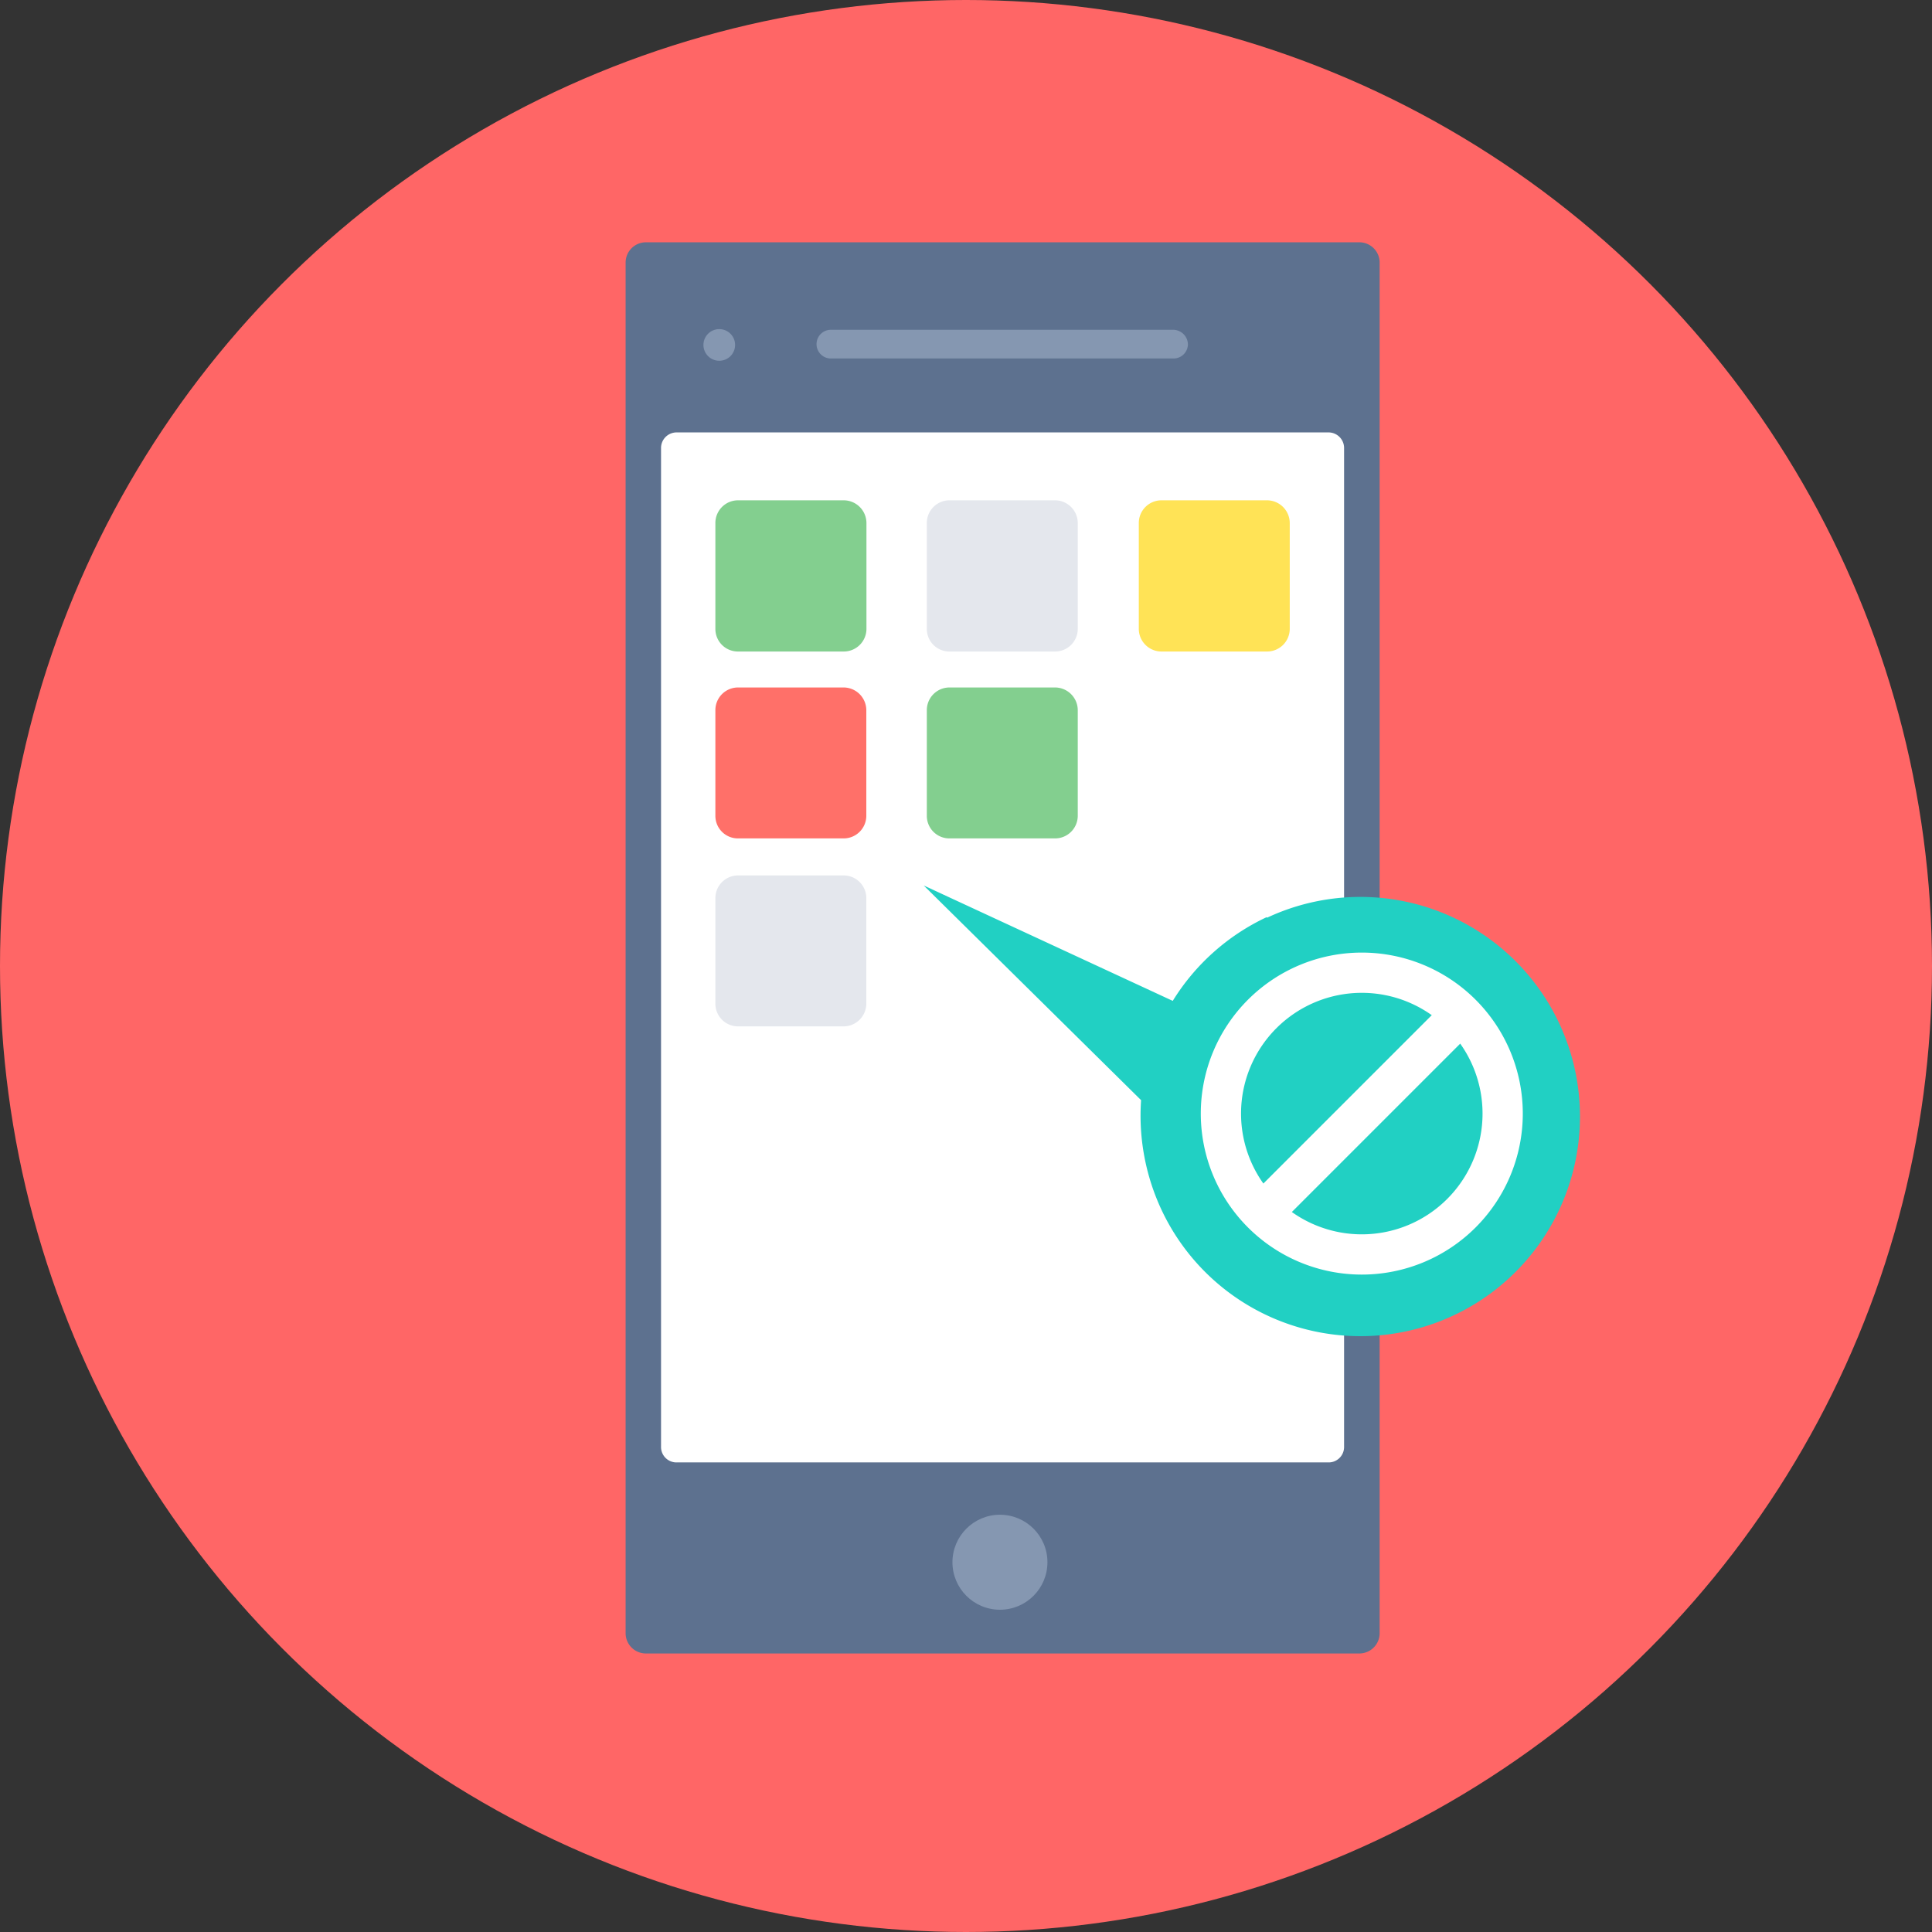 <svg id="レイヤー_3" data-name="レイヤー 3" xmlns="http://www.w3.org/2000/svg" viewBox="0 0 144 144"><rect x="0" y="0" width="144" height="144" fill="#333333" stroke="none"/><defs><style>.cls-1{fill:#f66;}.cls-2{fill:#5d718f;}.cls-3{fill:#fff;}.cls-4{fill:#8597b1;}.cls-5{fill:#83cf8f;}.cls-6{fill:#e4e7ed;}.cls-7{fill:#ffe356;}.cls-8{fill:#ff7069;}.cls-9{fill:#21d0c3;}</style></defs><circle class="cls-1" cx="72" cy="72" r="72"/><path class="cls-2" d="M48.15,18.06h53.16a1.51,1.51,0,0,1,1.52,1.51V121.73a1.51,1.51,0,0,1-1.52,1.51H48.15a1.51,1.51,0,0,1-1.52-1.51V19.57A1.51,1.51,0,0,1,48.15,18.06Z"/><path class="cls-3" d="M50.46,32.23H99a1.16,1.16,0,0,1,1.18,1.18v74.42A1.15,1.15,0,0,1,99,109H50.46a1.15,1.15,0,0,1-1.19-1.18V33.41A1.16,1.16,0,0,1,50.46,32.23Z"/><path class="cls-4" d="M61.93,24.58H87.47a1.11,1.11,0,0,1,1.07,1.07h0a1.07,1.07,0,0,1-1.07,1.07H61.93a1.07,1.07,0,0,1-1.07-1.07h0A1.07,1.07,0,0,1,61.93,24.58Z"/><circle class="cls-4" cx="74.53" cy="116.44" r="3.54"/><circle class="cls-4" cx="53.61" cy="25.71" r="1.18"/><path class="cls-5" d="M55,37.29h7.88A1.7,1.7,0,0,1,64.58,39v7.88a1.69,1.69,0,0,1-1.69,1.68H55a1.68,1.68,0,0,1-1.68-1.68V39A1.69,1.69,0,0,1,55,37.29Z"/><path class="cls-6" d="M70.76,37.29h7.88A1.7,1.7,0,0,1,80.33,39v7.88a1.69,1.69,0,0,1-1.69,1.68H70.76a1.68,1.68,0,0,1-1.68-1.68V39A1.69,1.69,0,0,1,70.76,37.29Z"/><path class="cls-7" d="M86.57,37.29h7.87A1.7,1.7,0,0,1,96.13,39v7.88a1.69,1.69,0,0,1-1.69,1.68H86.57a1.69,1.69,0,0,1-1.69-1.68V39A1.69,1.69,0,0,1,86.57,37.29Z"/><path class="cls-8" d="M55,51.24h7.88a1.7,1.7,0,0,1,1.69,1.69v7.88a1.69,1.69,0,0,1-1.69,1.68H55a1.68,1.68,0,0,1-1.68-1.68V52.93A1.69,1.69,0,0,1,55,51.24Z"/><path class="cls-5" d="M70.76,51.24h7.88a1.7,1.7,0,0,1,1.69,1.69v7.88a1.69,1.69,0,0,1-1.69,1.68H70.76a1.68,1.68,0,0,1-1.68-1.68V52.93A1.69,1.69,0,0,1,70.76,51.24Z"/><path class="cls-6" d="M55,65.25h7.88a1.69,1.69,0,0,1,1.69,1.69v7.87a1.7,1.7,0,0,1-1.69,1.69H55a1.69,1.69,0,0,1-1.68-1.69V66.94A1.69,1.69,0,0,1,55,65.25Z"/><path class="cls-9" d="M94.44,68.4a16.37,16.37,0,1,1-7.87,21.77A16.57,16.57,0,0,1,85.05,82L68.85,66l18.56,8.6a16.42,16.42,0,0,1,7-6.24Z"/><path class="cls-3" d="M101.5,74a9,9,0,1,1-9,9,9,9,0,0,1,9-9m0-3a12,12,0,1,0,12,12,12,12,0,0,0-12-12Z"/><rect class="cls-3" x="91" y="81.5" width="21" height="3" transform="translate(-28.96 96.08) rotate(-45)"/></svg>